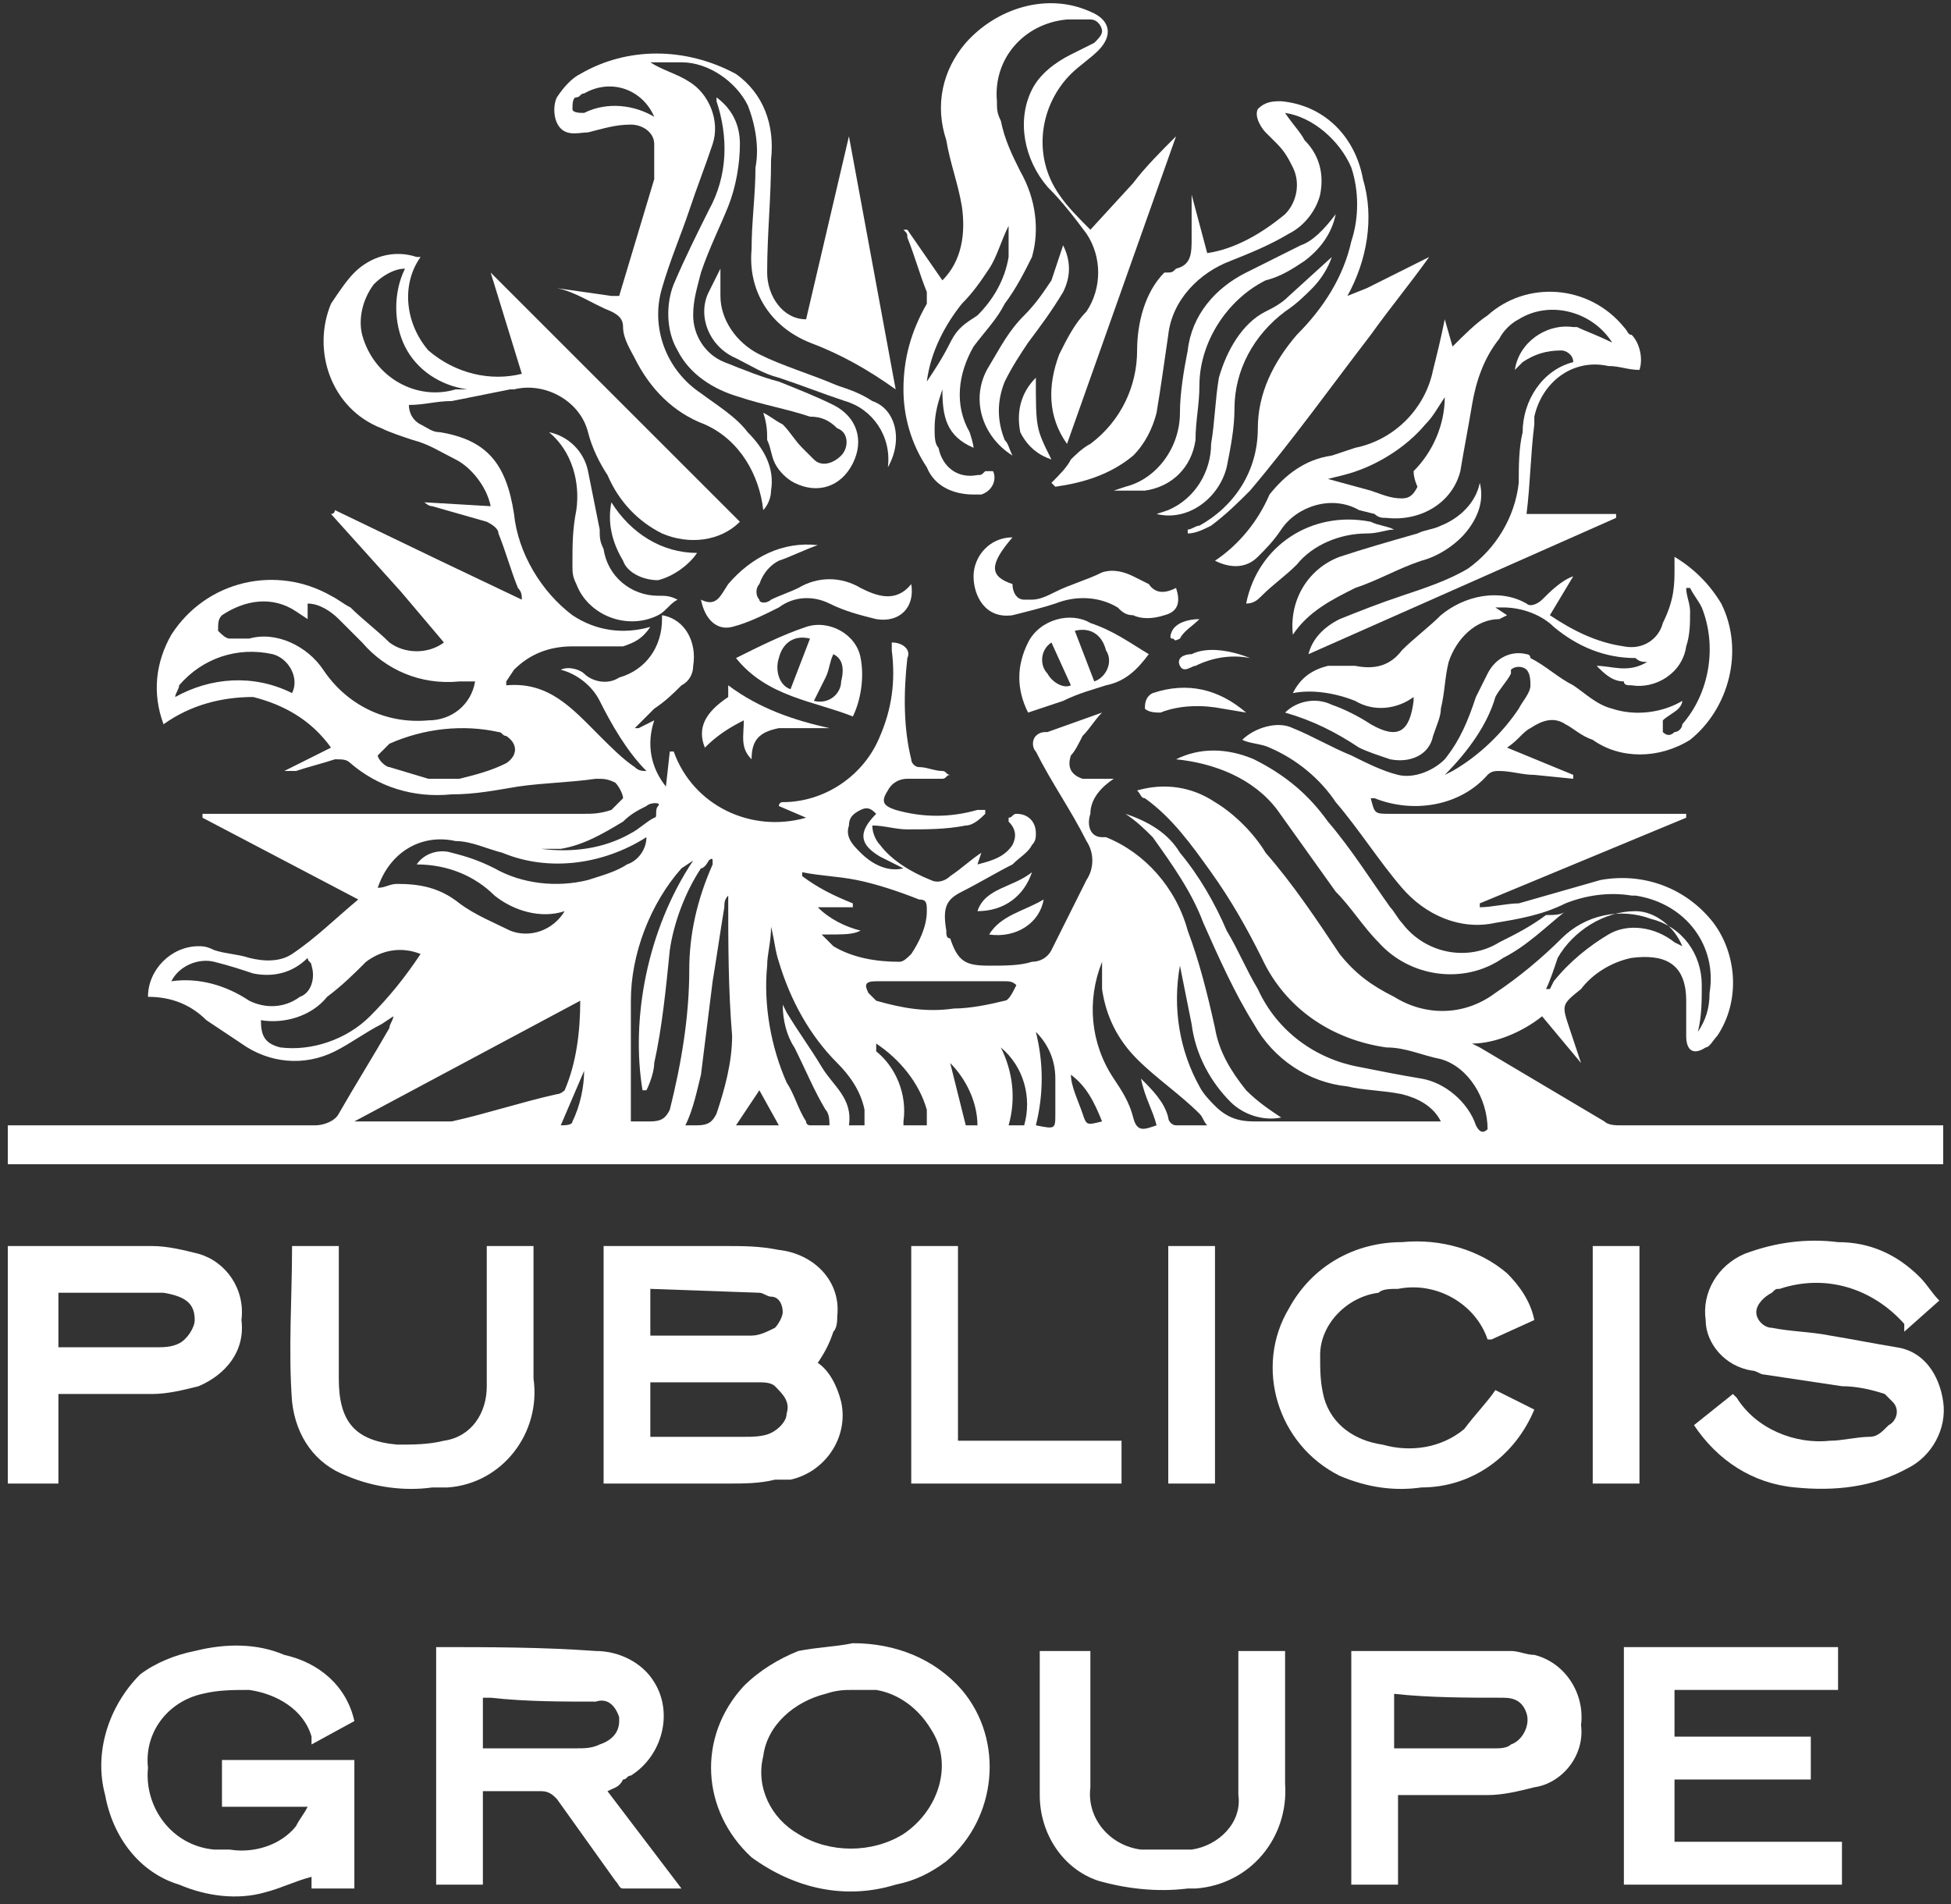 <?xml version="1.0" encoding="utf-8"?>
<!-- Generator: Adobe Illustrator 26.0.2, SVG Export Plug-In . SVG Version: 6.00 Build 0)  -->
<svg version="1.1" id="Layer_1" xmlns="http://www.w3.org/2000/svg" xmlns:xlink="http://www.w3.org/1999/xlink" x="0px" y="0px"
	 viewBox="0 0 50.1 48.9" style="enable-background:new 0 0 50.1 48.9;" xml:space="preserve">
<rect x="0" y="0" width="50.1" height="48.9" fill="#333333" stroke="none"/>
<style type="text/css">
	.st0{fill:#FFFFFF;}
</style>
<g id="Layer_2_00000095310938216975650070000007745607071035264903_">
	<g id="PUBLICIS_GROUPE">
		<path class="st0" d="M8.6,13.1l2.7,1.3l2.1,1c0-0.1,0-0.2-0.1-0.3c-0.2-0.5-0.3-0.9-0.5-1.4c0-0.1-0.1-0.2-0.3-0.3l-1.4-0.4
			c-0.1,0-0.2-0.1-0.2-0.1l1.7,0.1c-0.1-0.5-0.5-1-0.9-1.2c-0.4-0.2-0.7-0.4-1.1-0.5c-0.3-0.1-0.6-0.2-0.8-0.3
			c-1.3-0.5-1.8-2-1.3-3.2C8.7,7.5,8.9,7.2,9.1,7c0.4-0.4,1-0.6,1.6-0.4h0.1l0,0C10.3,7.3,10.4,8.3,11,9c0.7,0.6,1.6,0.8,2.4,0.6
			L12.6,7l0,0l6.4,6.4c-0.5,0.5-1.3,0.6-2,0.3c-0.6-0.3-1.1-0.8-1.4-1.5c-0.2-0.3-0.4-0.7-0.5-1.1c-0.2-0.8-1.1-1.3-1.9-1.1
			c0,0-0.1,0-0.1,0c-0.5,0.1-1,0.2-1.5,0.3c-0.4,0-0.7,0.1-1.1,0.1c0,0.2,0.1,0.4,0.3,0.5c0.2,0.1,0.3,0.2,0.5,0.2
			c1.2,0.2,1.7,0.8,1.9,2.1c0.1,1,0.7,2,1.5,2.6c0.6,0.4,1.3,0.5,2,0.3c-0.2,0.3-0.4,0.4-0.7,0.5c-0.4,0-0.9,0-1.3,0
			c-0.6,0-1.1,0.2-1.5,0.6L13,17.5v0.1c1.1-0.1,1.7,0.6,2.4,1.3c0.3,0.3,0.6,0.6,0.9,0.8c0.1,0.1,0.2,0.1,0.3,0.1
			c-0.5-0.5-0.9-1.2-1.2-1.8c-0.2-0.4-0.6-0.7-1-0.8c0.2-0.1,0.5,0,0.6,0.1c0.2,0.2,0.6,0.3,0.9,0.1c0.7-0.2,1.1-0.8,1.1-1.5
			c0,0,0-0.1,0-0.1c0.6,0.1,0.9,0.7,0.8,1.3c0,0.2-0.1,0.4-0.3,0.5c-0.2,0.2-0.4,0.4-0.7,0.6c-0.2,0.2-0.3,0.3-0.5,0.5l0,0h0.1
			l0.4-0.2l0,0c-0.2,0.6-0.1,1.2,0.3,1.7l0.1-0.9h0.1c0.5,1.4,2,2.1,3.4,1.7L20,20.7c0,0,0-0.1,0.1-0.1c1.1,0,2.1-0.7,2.5-1.7
			c0.3-0.7,0.4-1.4,0.3-2.2c0-0.1,0-0.2,0-0.2c0.3,0,0.5,0.2,0.4,0.4c-0.1,0.9-0.1,1.8,0.1,2.6c0,0.1,0.1,0.2,0.2,0.2
			c0.2,0,0.4,0.1,0.6,0.1c0.1,0,0.1,0.1,0.2,0.1c-0.1,0-0.1,0.1-0.2,0.1c-0.3,0-0.6,0-0.9,0c-0.2,0-0.4,0.1-0.5,0.3
			c-0.2,0.3-0.1,0.4,0.2,0.5c0.7,0.2,1.4,0.2,2.1,0h0.2v0.1c-0.1,0.1-0.3,0.3-0.5,0.3c-0.5,0.1-1,0.1-1.5,0.1
			c-0.3,0-0.6-0.1-0.9-0.1c0,0.2,0.1,0.4,0.2,0.5c0.3,0.4,0.8,0.7,1.3,0.9c0.2,0.1,0.4,0,0.5-0.1c0.3-0.2,0.5-0.4,0.8-0.6l0,0
			l-0.1,0.3c0.4-0.1,0.7-0.2,0.9-0.5c0.1-0.2,0.1-0.4-0.1-0.6c0,0,0,0,0,0c0,0,0-0.1,0-0.1c0.1,0,0.1-0.1,0.2-0.1
			c0.3,0,0.5,0.2,0.5,0.5c0,0.1,0,0.2-0.1,0.3c-0.1,0.2-0.3,0.3-0.5,0.5c-0.4,0.2-0.9,0.5-1.3,0.7s-0.5,0.4-0.4,1
			c0,0.1,0,0.2,0.1,0.2c0.2,0.6,0.4,0.7,1,0.7c0.4,0,0.8,0,1.1-0.1c0.2,0,0.4-0.1,0.5-0.3c0.3-0.6,0.6-1.2,0.9-1.8
			c0.2-0.3,0.2-0.7,0-1c-0.4-0.8-0.9-1.5-1.3-2.3c-0.1-0.1-0.1-0.3,0-0.4c0,0,0,0,0,0c0.1-0.1,0.2-0.1,0.3-0.1l1.4-0.5
			c-0.2,0.2-0.3,0.4-0.5,0.6c-0.1,0.2-0.2,0.4-0.3,0.5c-0.1,0.3,0,0.5,0.3,0.6c0.1,0,0.3,0,0.4,0c0.1,0,0.3,0,0.4,0
			c-0.3,0.2-0.6,0.5-0.6,0.9c-0.1,0.3,0,0.6,0.3,0.6c0,0,0,0,0.1,0c1,0.4,1.8,1.3,2.1,2.4c0.3,0.8,0.5,1.6,0.7,2.5
			c0.1,0.6,0.4,1.1,0.8,1.6c0.3,0.3,0.6,0.5,0.9,0.7c-0.5,0.1-1-0.1-1.3-0.4c-0.5-0.5-0.9-1.2-1-2c-0.1-0.5-0.2-1-0.3-1.5
			c-0.2,1.1,0,2.2,0.5,3.1c0.1,0.2,0.3,0.4,0.4,0.5c0.3,0.3,0.6,0.4,1,0.4c0.8,0,1.6,0,2.4,0s1.3,0,2,0H37c-0.2-0.4-0.6-0.6-1-0.7
			c-0.5-0.1-1-0.1-1.4-0.2c-1-0.1-1.9-0.7-2.4-1.6c-0.5-0.8-0.9-1.7-1.3-2.6c-0.3-0.8-0.8-1.5-1.3-2.2c-0.2-0.2-0.4-0.4-0.7-0.6
			c0.6,0.2,1.1,0.5,1.4,1c0.5,0.6,0.9,1.3,1.2,2c0.3,0.5,0.5,1,0.8,1.5c0.5,1.1,1.5,1.8,2.6,2c0.5,0.1,1,0.2,1.6,0.3
			c0.6,0.1,1.2,0.6,1.4,1.2c0.1,0.2,0.2,0.2,0.3,0.1c0-0.8-0.5-1.6-1.2-1.8c-0.5-0.1-0.9-0.3-1.4-0.3c-1.4-0.2-2.6-1-3.2-2.3
			c-0.4-0.8-0.8-1.5-1.3-2.2c-0.5-0.7-1-1.4-1.7-1.9c-0.1,0-0.1-0.1-0.2-0.2c0.7-0.2,1.4-0.1,2,0.3c0.5,0.3,1,0.8,1.3,1.3
			c0.7,0.8,1.3,1.7,1.9,2.6c0.4,0.5,0.8,0.8,1.4,1.1c0.8,0.5,1.8,0.5,2.6-0.1c0.6-0.4,1.2-0.9,1.7-1.4c0.6-0.6,1.5-0.8,2.3-0.5
			c0.8,0.2,1.3,0.9,1.3,1.7c0,0.4,0,0.8-0.1,1.2c0.2-0.3,0.3-0.6,0.3-1c0.2-1.2-0.6-2.3-1.9-2.5c0,0-0.1,0-0.1,0
			c-0.6-0.1-1.2,0-1.7,0.2c-0.6,0.3-1.2,0.4-1.8,0.5c-0.9,0.2-1.8-0.2-2.4-0.9c-0.6-0.7-1.1-1.5-1.7-2.2c-0.4-0.6-1-1.1-1.7-1.4
			c-0.2-0.1-0.5-0.1-0.7-0.2c0.3-0.3,0.9-0.5,1.3-0.3c0.5,0.2,1,0.5,1.5,0.7c0.4,0.2,0.8,0.4,1.2,0.5c0.4,0.1,0.9-0.1,1.2-0.4
			c0.4-0.5,0.6-1,0.8-1.6c0.1-0.2,0.2-0.4,0.3-0.6c0.2-0.4,0.6-0.6,1-0.5c0,0,0.1,0,0.1,0.1c0.4,0.2,0.7,0.5,1.1,0.7
			c0.3,0.2,0.6,0.5,1,0.6c0.6,0.2,1.3,0.1,1.8-0.2c0,0.1-0.1,0.2-0.1,0.2c-0.1,0.1-0.3,0.2-0.4,0.3c0,0.1,0,0.2,0,0.3
			c0.1,0.1,0.2,0.1,0.3,0c0.1,0,0.2-0.1,0.2-0.2c0.7-0.8,0.9-2,0.5-3c-0.1-0.2-0.2-0.3-0.3-0.5h-0.1c0,0.2,0.1,0.4,0.1,0.6
			c0,0.3,0,0.6-0.1,0.9c-0.1,0.7-0.8,1.1-1.4,1c-0.1,0-0.2,0-0.2-0.1c-0.3,0-0.5-0.2-0.7-0.4c0.4,0,0.8,0.2,1.3-0.1
			c-0.1,0-0.2,0-0.3-0.1c-0.8,0-1.5-0.3-2.1-0.8c-0.3-0.3-0.8-0.5-1.3-0.5h-0.2l0.3,0.2l-0.2,0.1c-0.6,0-1.1,0.5-1.3,1.1
			c-0.1,0.4-0.1,0.8-0.2,1.2c0,0.2-0.1,0.4-0.2,0.7c-0.1,0.5-0.6,0.7-1.1,0.6c0,0,0,0,0,0c-0.3-0.1-0.6-0.2-0.8-0.3
			c-0.6-0.4-1.2-0.7-1.9-0.9c0.3-0.3,0.8-0.4,1.2-0.2c0.3,0.1,0.7,0.3,1,0.5c0.7,0.4,1,0.2,1.1-0.6c0,0,0,0,0-0.1
			c-0.4,0.3-1,0.4-1.5,0.1c-0.5-0.2-1.1-0.3-1.6-0.2c0.2-0.4,0.5-0.6,0.9-0.7c0.2,0,0.4,0,0.7,0c0.5,0.1,0.9,0,1.2-0.4
			c0.3-0.3,0.7-0.6,1-0.9c0.6-0.5,1.5-0.7,2.2-0.3c0.1,0.1,0.3,0,0.4-0.1c0.2-0.2,0.5-0.5,0.8-0.6l-0.6,1c0.6,0.4,1.2,0.7,1.9,0.8
			c0.5,0.1,0.9-0.2,1-0.6c0,0,0,0,0,0C43,15.4,43,15,43,14.6c0-0.1,0-0.2,0-0.3c0.5,0.3,0.9,0.7,1.2,1.2c0.6,1.2,0.2,2.7-0.8,3.5
			c-0.8,0.5-1.8,0.5-2.5,0c-0.3-0.1-0.5-0.3-0.7-0.4c-0.3-0.2-0.6-0.1-0.9,0.1c-0.2,0.1-0.3,0.3-0.6,0.5l1.7,0.7v0.1l-1-0.1
			c-0.3,0-0.6-0.1-0.9-0.1c-0.1,0-0.2,0-0.3,0.1c-0.7,0.8-1.9,1-2.9,0.6h-0.1c0.1,0.4,0.1,0.4,0.5,0.4h7.6v0.1L38,23.2v0.1
			c0.3,0,0.7-0.1,1-0.1c0.7-0.2,1.4-0.4,2.1-0.6c1.1-0.2,2.2,0.2,2.9,1.1c0.6,0.8,0.7,2,0.1,2.9c-0.1,0.1-0.2,0.3-0.3,0.3
			c-0.3,0.2-0.5,0.1-0.5-0.3c0-0.3,0-0.6,0-0.9c0-1-0.6-1.2-1.4-1.1c-0.5,0.1-1,0.4-1.3,0.8c-0.5,0.4-0.5,0.4-0.3,1
			c0.1,0.3,0.2,0.6,0.3,0.9l0,0l-1-1.2c-0.5,0.4-1.2,0.7-1.8,0.7l0.2,0.1l3.2,1.9c0.1,0.1,0.3,0.1,0.4,0.1h8.3v1H0.2v-1h7.9
			c0.2,0,0.5-0.1,0.6-0.3c0.4-0.7,0.9-1.5,1.3-2.2c0-0.1,0.1-0.2,0.1-0.3l-0.3,0.2C9.4,26.5,9,26.8,8.6,27c-0.8,0.4-1.7,0.3-2.4-0.2
			c-0.3-0.2-0.6-0.4-0.9-0.6c-0.4-0.4-0.9-0.6-1.5-0.6c0-0.7,0.6-1.3,1.3-1.3c0.1,0,0.2,0,0.4,0.1c0.3,0.1,0.6,0.1,0.9,0.2
			c0.4,0.1,0.8,0.1,1.1-0.1c0.6-0.4,1.1-0.9,1.7-1.4l-4-2.1v-0.1H15c0.2,0,0.4,0,0.7-0.1c0.1-0.1,0.2-0.2,0.3-0.3
			c0-0.1-0.1-0.3-0.2-0.4c-0.2-0.1-0.3-0.1-0.5-0.1c-0.7,0.1-1.3,0.1-2,0.2c-0.6,0.1-1.1,0.2-1.7,0.2c-1,0.1-1.9-0.2-2.6-0.8
			c-0.1-0.1-0.2-0.1-0.4-0.1c-0.3,0.1-0.7,0.2-1,0.3c-0.1,0-0.2,0-0.3,0l1.2-0.6c-0.5-0.7-1.2-1.1-2-1.3c-0.8,0-1.6,0.2-2.3,0.7
			C3.9,17.8,4,17,4.4,16.3c0.9-1.4,2.7-1.8,4.1-1c0.2,0.1,0.3,0.2,0.5,0.3c0.3,0.3,0.7,0.6,1,0.9c0.4,0.3,1,0.3,1.4,0l-1.1-1.3
			l-1.8-2C8.6,13.2,8.6,13.1,8.6,13.1L8.6,13.1z M26.6,26.5L26.6,26.5L26.6,26.5c0.2,0.8,0.2,1.6,0,2.4c0.5,0.1,0.5,0.1,0.5-0.3
			c0-0.3,0-0.6,0-0.9C27.1,27.2,26.9,26.8,26.6,26.5z M22.5,26.8L22.5,26.8L22.5,26.8c0,0.1,0,0.1,0,0.2c0.5,0.4,0.8,1.1,0.7,1.8
			c0,0,0,0,0,0.1h0.6c0-0.1,0-0.3,0-0.4C23.6,27.8,23.1,27.2,22.5,26.8z M29.3,27.7c0.3,0.3,0.6,0.6,0.7,1c0,0.1,0.1,0.2,0.2,0.2
			c0.3,0,0.6,0,0.8,0c-0.1-0.1-0.1-0.2-0.2-0.3c-0.5-0.5-1.1-0.9-1.6-1.4c-0.5-0.5-0.8-1.1-0.9-1.8c0-0.2,0-0.5,0-0.7
			c-0.4,1-0.3,2.1,0.3,3c0.2,0.3,0.4,0.6,0.5,1c0.1,0.4,0.3,0.3,0.6,0.2C29.6,28.5,29.4,28.2,29.3,27.7L29.3,27.7z M9.1,28.8
			L9.1,28.8l2.4,0h0.1c0.9-0.2,1.8-0.5,2.7-0.7c0.1,0,0.2-0.1,0.2-0.1c0.3-0.7,0.4-1.5,0.4-2.3L9.1,28.8z M7.9,15.9l-0.3-0.2
			c-0.6-0.4-1.3-0.3-1.9,0.1c-0.1,0.1-0.1,0.2-0.1,0.4c0.1,0.1,0.2,0.2,0.3,0.2c0.2,0,0.4,0,0.5,0c0.7-0.2,1.5,0.2,1.9,0.8
			c0.6,0.9,1.6,1.4,2.7,1.3c0.6,0,1.1-0.4,1.2-1h-0.4c-1,0.1-1.9-0.3-2.5-1c-0.2-0.2-0.4-0.4-0.6-0.6c-0.2-0.2-0.5-0.4-0.8-0.4
			L7.9,15.9z M17.8,22.1L17.8,22.1l-0.3,0.2c-0.8,0.9-1.3,2.2-1.3,3.4c0,1,0,2.1,0,3.1v0c0.2,0,0.3,0,0.5,0c0.3,0,0.4-0.1,0.5-0.3
			c0.3-1.2,0.5-2.4,0.5-3.6c0-0.9,0.2-1.8,0.6-2.7c0,0,0,0,0-0.1s-0.1,0-0.1,0c0,0-0.1,0.2-0.2,0.2c-0.4,0.6-0.7,1.4-0.8,2.1
			c-0.1,1-0.2,2-0.4,2.9c0,0.2-0.1,0.5-0.2,0.7h-0.1C16.2,26.2,16.6,23.9,17.8,22.1z M9.7,22.8c0.2,0,0.3-0.1,0.5-0.1
			c0.6,0,1.1,0.1,1.6,0.5c0.4,0.3,0.9,0.5,1.3,0.7c0.5,0.2,1.1,0,1.4-0.5c-0.6,0.2-1.3,0-1.8-0.4c-0.5-0.5-1.2-0.8-2-0.8
			c0.2-0.3,0.6-0.4,0.9-0.3c0.4,0.1,0.7,0.2,1.1,0.4c0.7,0.4,1.6,0.5,2.4,0.3c0.3-0.1,0.7-0.2,1-0.4c0.3-0.1,0.5-0.4,0.5-0.7
			c-1.1,0.7-2.5,0.9-3.7,0.4c-0.4-0.1-0.8-0.3-1.2-0.3C10.8,21.4,10,21.9,9.7,22.8z M21.1,24c0.1,0.1,0.2,0.2,0.3,0.3
			c0.5,0.3,1.1,0.4,1.7,0.4c0.1,0,0.2-0.1,0.3-0.2c0.2-0.3,0.4-0.7,0.4-1.1c0-0.2,0-0.3-0.2-0.3c-0.5-0.2-1.1-0.4-1.6-0.5
			c-0.5-0.1-0.9-0.1-1.4-0.2v0.1c0.4,0.3,0.8,0.5,1.3,0.7v0.1H21c0.3,0.3,0.7,0.5,1.1,0.6C21.9,24,21.7,24,21.1,24z M6.7,26.2
			c0,0.4,0.1,0.6,0.5,0.7c0.8,0.1,1.7-0.2,2.3-0.8c0.5-0.5,0.9-1,1.3-1.6c-0.5-0.2-1-0.1-1.4,0.2c-0.3,0.3-0.6,0.6-1,0.9
			C8,26.1,7.3,26.3,6.7,26.2z M19.8,23.8c0,0.4-0.1,0.7-0.1,1c-0.1,1,0.1,2.1,0.5,3c0.2,0.3,0.3,0.7,0.5,1c0,0.1,0.1,0.1,0.1,0.1
			h0.5c0-0.1,0-0.3-0.1-0.4c-0.3-0.5-0.5-1-0.8-1.6c-0.2-0.3-0.3-0.7-0.3-1.1l0.1,0.2c0.3,0.5,0.6,0.9,0.9,1.4s0.8,0.8,0.7,1.5h0.4
			c0-0.1,0-0.2,0-0.4c-0.1-0.5-0.4-0.9-0.7-1.2c-0.7-0.7-1.2-1.6-1.5-2.6C19.9,24.4,19.9,24.2,19.8,23.8z M11,20c0.3,0,0.6,0,0.8,0
			c0.4-0.1,0.8-0.2,1.2-0.4c0.3-0.2,0.3-0.5,0-0.7c-0.1,0-0.1-0.1-0.2-0.1c-0.9-0.2-1.9-0.1-2.8,0.3c-0.1,0.1-0.2,0.2-0.3,0.3
			c0,0.1,0.2,0.3,0.3,0.3 M12,10c-0.7-0.1-1.3-0.5-1.6-1.1c-0.3-0.6-0.3-1.4,0-2c-0.3,0-0.6,0.2-0.8,0.4C9.3,7.7,9.2,8.2,9.3,8.6
			c0.3,1.1,1.4,1.7,2.4,1.4C11.8,10,11.9,10,12,10L12,10z M18.7,23c-0.1,0.1-0.1,0.2-0.1,0.3c-0.1,0.6-0.2,1.3-0.3,1.9
			c-0.1,0.8-0.2,1.6-0.3,2.4c-0.1,0.4-0.2,0.9-0.4,1.3c0.1,0,0.2,0,0.3,0c0.3,0,0.4-0.1,0.5-0.3c0.2-0.6,0.4-1.3,0.4-2
			C18.7,25.4,18.7,24.2,18.7,23z M24.2,25.2h-1.7c-0.3,0-0.3,0.1-0.2,0.3c0.1,0.1,0.1,0.1,0.2,0.2c0.7,0.2,1.3,0.3,2,0.2
			c0.4,0,0.9-0.1,1.3-0.2c0.1,0,0.2-0.2,0.3-0.4c-0.1-0.1-0.2-0.1-0.3-0.1L24.2,25.2z M4.4,25.2c0.7-0.1,1.4,0.1,2,0.5
			c0.4,0.2,0.9,0.2,1.3-0.1C8,25.5,8.1,25.1,8,24.8c0-0.1-0.1-0.1-0.1-0.2C7.5,25,7,25.1,6.5,25c-0.3-0.1-0.6-0.2-1-0.3
			C5.1,24.6,4.6,24.8,4.4,25.2L4.4,25.2z M7.5,17.8c0.2-0.4-0.1-0.9-0.5-1c-0.9-0.2-1.8,0.1-2.4,0.8c0,0.1-0.1,0.2-0.1,0.3
			C5.4,17.4,6.5,17.3,7.5,17.8L7.5,17.8z M37.1,19.9L37.1,19.9l0.2-0.1c0.7-0.4,1.3-1,1.7-1.6c0.1-0.2,0.3-0.4,0.3-0.6
			c0-0.1,0-0.3-0.1-0.4c-0.1-0.1-0.3-0.1-0.4,0c0,0,0,0,0,0.1c-0.1,0.2-0.3,0.4-0.4,0.6C38.2,18.6,37.7,19.3,37.1,19.9z M39.7,25.4
			h0.1l0.1-0.2c0.4-0.5,0.9-0.9,1.4-1.2c0.5-0.3,1.2-0.2,1.7,0.2l0.2,0.1c-0.2-0.5-0.7-0.9-1.2-0.9c-0.8,0-1.6,0.5-2,1.2
			C39.9,24.9,39.8,25.2,39.7,25.4z M13.9,21.8c0.8,0.1,1.6,0,2.3-0.4c0.2-0.1,0.4-0.3,0.6-0.4c0.1,0,0-0.2,0.1-0.3s-0.2-0.1-0.3,0
			c-0.2,0.1-0.4,0.2-0.6,0.4c-0.5,0.3-1,0.6-1.6,0.7L13.9,21.8z M23.2,22.3c-0.2-0.1-0.4-0.2-0.6-0.3c-0.5-0.3-0.6-0.6-0.1-1.1
			c-0.1-0.1-0.2-0.2-0.4-0.1c0,0,0,0,0,0c-0.2,0.1-0.3,0.2-0.3,0.4c-0.1,0.3,0.1,0.5,0.3,0.7C22.4,22.2,22.8,22.4,23.2,22.3
			L23.2,22.3z M25.9,28.9h0.4c0.2-0.7,0-1.5-0.6-2C26,27.5,26.1,28.2,25.9,28.9L25.9,28.9z M18.9,28.9H20L19.5,28L18.9,28.9z
			 M27.5,27.6L27.5,27.6c0,0.3,0.2,0.7,0.3,1c0.1,0.3,0.1,0.3,0.5,0.2C28.1,28.3,27.9,27.9,27.5,27.6L27.5,27.6z M25.1,28.9
			c0-0.6-0.3-1.2-0.7-1.6l0.4,1.6H25.1z M14.4,28.9L14.4,28.9c0.1,0,0.3,0,0.3-0.1c0.2-0.4,0.3-0.9,0.3-1.3L14.4,28.9z"/>
		<path class="st0" d="M15.5,32h3.1c0.5,0,0.9,0,1.4,0.1c0.9,0.1,1.6,0.8,1.5,1.7c0,0.1,0,0.3-0.1,0.4c-0.1,0.3-0.2,0.5-0.4,0.8
			c0.3,0.2,0.5,0.6,0.6,1c0.2,0.9-0.4,1.8-1.3,2c-0.1,0-0.2,0-0.4,0c-0.4,0.1-0.8,0.1-1.2,0.1h-3.1h-0.1V32z M16.7,36.9
			c0.8,0,1.6,0,2.4,0c0.2,0,0.5,0,0.7-0.1c0.2-0.1,0.4-0.3,0.4-0.5c0.1-0.3-0.1-0.5-0.3-0.7c-0.1-0.1-0.3-0.1-0.4-0.1h-2.8V36.9z
			 M16.7,33.1v1.2c0.9,0,1.7,0,2.6,0c0.2,0,0.4-0.1,0.6-0.2c0.1-0.1,0.2-0.3,0.2-0.4c0-0.2-0.1-0.4-0.3-0.4c-0.1,0-0.2-0.1-0.3-0.1
			L16.7,33.1z"/>
		<path class="st0" d="M25,11.5c-0.7-0.3-0.8-0.8-0.8-1.5C24.1,10.3,24,10.6,24,11c0,0.2,0,0.4,0.1,0.5c0.1,0.5,0.5,0.8,1,0.7
			c0.1,0,0.1,0,0.2-0.1l0.2,0c0.1,0.2,0,0.5-0.3,0.6c-0.1,0-0.1,0-0.2,0c-0.5,0-1-0.2-1.2-0.7c-0.4-0.6-0.6-1.3-0.6-2
			c0-0.8,0.2-1.5,0.6-2.2c0-0.1,0-0.2,0-0.3c-0.2-0.5-0.3-0.9-0.5-1.4c0-0.1,0-0.1-0.1-0.2h0.1l0.9,1.3c0.5-0.5,0.6-1.2,0.5-1.9
			c-0.1-0.6-0.3-1.1-0.4-1.7c-0.3-0.9-0.1-1.8,0.5-2.5c0.8-0.9,2.1-1.3,3.2-0.8c0.5,0.2,0.6,0.6,0.2,1c-0.2,0.2-0.5,0.4-0.7,0.6
			C26.7,2.7,26.5,4,27.2,5c0.2,0.3,0.5,0.6,0.8,0.9l1.1-1.2c0.3-0.4,0.7-0.8,1.1-1.2l-2.8,7.9c-0.5-0.7-0.5-1.5-0.2-2.3
			c0.2-0.4,0.4-0.8,0.7-1.1c0.4-0.6,0.4-1.4,0-2c-0.3-0.4-0.6-0.8-1-1.2c-0.6-0.7-0.8-1.7-0.4-2.5c0.2-0.4,0.6-0.7,1-0.9
			c0.2-0.1,0.4-0.2,0.6-0.3c0.1-0.1,0.2-0.2,0.2-0.3c0-0.1-0.1-0.3-0.3-0.3c-0.2,0-0.4,0-0.6,0c-1.1,0.1-1.9,1-1.8,2.1
			c0,0.2,0,0.3,0.1,0.5c0.1,0.5,0.3,0.9,0.5,1.3c0.4,0.7,0.5,1.5,0.3,2.2c-0.2,0.4-0.4,0.8-0.7,1.2c-0.2,0.4-0.5,0.7-0.8,1.1
			c-0.4,0.7-0.5,1.5-0.1,2.2C25,11.4,25,11.5,25,11.5L25,11.5z M23.8,9.8c0.2-0.3,0.4-0.6,0.6-1s0.4-0.5,0.7-0.7
			c0.4-0.4,0.7-0.9,0.8-1.5c0-0.3,0-0.5,0-0.8c-0.2,0.4-0.3,0.8-0.5,1.1c-0.2,0.3-0.4,0.6-0.7,0.9C24.3,8.3,23.9,9,23.8,9.8
			L23.8,9.8z"/>
		<path class="st0" d="M14.3,7.4l1.4,0.2h0.2c0.3-1,0.6-2,0.9-3c0-0.3,0-0.6,0-0.9c0-0.3-0.3-0.5-0.6-0.5c-0.4,0-0.7,0.1-1.1,0.2
			c-0.2,0-0.5,0.1-0.7-0.1c-0.2-0.2-0.2-0.6-0.1-0.8c0.2-0.3,0.4-0.5,0.6-0.6c1.2-0.7,2.7-0.7,4,0c0.7,0.5,1,1.3,0.9,2.2
			c0,1-0.1,1.9-0.1,2.9c0,0.6,0.4,1.2,1,1.2l1.1-4.7l0,0L23,10c-0.7-0.5-1.4-0.9-2.2-1.2c-1-0.4-1.6-1.3-1.5-2.4
			c0-0.7,0.1-1.4,0.1-2.1c0.1-0.5,0-1.1-0.2-1.6c-0.3-0.6-1-1.1-1.7-1.1c-0.3,0-0.5,0-0.8,0c0.3,0.2,0.7,0.3,1,0.5
			c0.5,0.3,0.8,1,0.6,1.6c-0.2,0.6-0.4,1.1-0.6,1.7c-0.2,0.6-0.5,1.3-0.7,2c-0.3,1,0.1,2.1,1,2.7c0.4,0.3,0.9,0.6,1.2,1
			c0.4,0.4,0.7,0.9,0.6,1.5c0,0.2-0.1,0.4-0.2,0.5c-0.1-0.9-0.6-1.8-1.5-2.2c-0.8-0.3-1.4-0.9-1.8-1.7C16.2,9,16,8.7,16,8.4
			c0-0.2-0.1-0.3-0.3-0.4C15.2,7.8,14.8,7.5,14.3,7.4L14.3,7.4z M16.8,3c-0.3-0.7-1.1-1-1.8-0.6c-0.1,0-0.1,0.1-0.2,0.1
			c-0.1,0-0.1,0.2-0.1,0.3c0,0.1,0.2,0.1,0.3,0.1C15.6,2.6,16.3,2.7,16.8,3z"/>
		<path class="st0" d="M9.1,44.2l-1.1,0.6L8,44.6c-0.2-0.7-0.9-1.1-1.6-1.2c-0.4,0-0.8,0-1.2,0.1c-0.9,0.2-1.5,1-1.4,1.9
			c-0.1,1,0.6,2,1.7,2.1c0.1,0,0.2,0,0.4,0c0.6,0.1,1.3-0.1,1.7-0.6c0.1-0.2,0.2-0.3,0.3-0.5H5.7v-1.2h3.4v3.3H8v-0.3
			c-0.4,0.1-0.8,0.3-1.2,0.4c-0.7,0.2-1.5,0.1-2.2-0.2c-1-0.3-1.7-1.2-1.9-2.3c-0.3-1.1,0.1-2.3,0.9-3.1C4,42.7,4.5,42.5,5,42.4
			c0.8-0.2,1.6-0.2,2.3,0.1C8.2,42.7,8.9,43.3,9.1,44.2z"/>
		<path class="st0" d="M15.6,46l1.9,2.5H16c-0.1,0-0.1-0.1-0.2-0.2l-1.5-2.1c-0.1-0.1-0.2-0.2-0.4-0.2c-0.5,0-1,0-1.5,0v2.4h-1.2
			v-6.1l0,0c1.4,0,2.7,0,4.1,0.1c0.6,0,1.2,0.3,1.5,0.8c0.5,0.8,0.2,1.9-0.6,2.4c-0.1,0-0.1,0.1-0.2,0.1
			C15.9,45.9,15.8,45.9,15.6,46z M12.4,44.9h2.4c0.2,0,0.4,0,0.6-0.1c0.3-0.1,0.5-0.3,0.5-0.6c0,0,0-0.1,0-0.1
			c-0.1-0.3-0.3-0.5-0.6-0.4c-0.9,0-1.8,0-2.7-0.1h-0.2V44.9z"/>
		<path class="st0" d="M43.5,36.6l1-0.8l0.1,0.1c0.5,0.8,1.5,1.2,2.4,1.1c0.3,0,0.7-0.1,1-0.1c0.2,0,0.3-0.1,0.5-0.3
			c0.2-0.1,0.3-0.4,0.1-0.6c-0.1-0.1-0.1-0.1-0.2-0.2c-0.3-0.1-0.7-0.2-1.1-0.2l-2-0.3c-0.1,0-0.2-0.1-0.3-0.1
			c-0.7-0.1-1.2-0.7-1.2-1.3c-0.1-0.7,0.3-1.4,1-1.7c0.8-0.3,1.6-0.4,2.4-0.3c0.8,0,1.5,0.3,2.1,0.9c0.2,0.2,0.3,0.4,0.5,0.6
			l-0.9,0.8L48.9,34c-0.8-0.9-2-1.3-3.2-0.9c-0.1,0-0.1,0-0.2,0.1c-0.2,0.1-0.4,0.3-0.4,0.5c0,0.2,0.2,0.4,0.4,0.4
			c0.5,0.1,1,0.1,1.5,0.2c0.6,0.1,1.1,0.2,1.7,0.3c0.7,0.1,1.1,0.7,1.2,1.4c0.1,0.7-0.3,1.4-0.9,1.7c-0.9,0.5-1.9,0.6-2.9,0.5
			C45,38.1,44.1,37.5,43.5,36.6z"/>
		<path class="st0" d="M43,47.3h4.3v1.1h-5.6v-6.1h5.5v1.1H43v1.2h3.5v1.1H43V47.3z"/>
		<path class="st0" d="M21.9,42.2c1.1,0,2.1,0.4,2.8,1.2c1.1,1.3,0.9,3.3-0.4,4.4c-0.4,0.3-0.8,0.5-1.3,0.6
			c-1.3,0.4-2.6,0.1-3.7-0.7c-1.3-1.2-1.4-3.1-0.2-4.4c0.4-0.4,0.9-0.7,1.4-0.9C21,42.3,21.4,42.3,21.9,42.2z M21.9,43.4
			c-0.2,0-0.4,0-0.7,0.1c-0.8,0.2-1.5,0.8-1.6,1.6c-0.2,0.8,0.2,1.6,0.9,2c0.8,0.5,1.9,0.5,2.7,0c0.9-0.6,1.3-1.8,0.7-2.7
			c-0.3-0.5-0.8-0.9-1.4-1C22.3,43.4,22.1,43.4,21.9,43.4z"/>
		<path class="st0" d="M41.4,8.8C40.9,8,39.8,7.7,39,8.2c-0.2,0.1-0.4,0.3-0.5,0.5c-0.4,0.5-0.6,1.1-0.7,1.7
			c-0.1,0.6-0.2,1.1-0.3,1.7c-0.2,0.8-1,1.3-1.9,1.2c-0.1,0-0.2,0-0.3-0.1l-0.4-0.1c-0.7-0.4-1.6-0.1-2,0.5
			c-0.2,0.3-0.4,0.5-0.6,0.7c-0.3,0.3-0.7,0.3-1.1,0.1c0.6-0.4,1.1-1,1.4-1.7c0.4-0.5,0.9-0.9,1.6-1l0.6-0.2c1-0.2,1.8-1,2-2
			c0.1-0.4,0.2-0.8,0.3-1.3l0.2,0.7c0.3-0.3,0.6-0.6,0.9-0.8c1-0.9,2.6-0.8,3.5,0.3c0.1,0.1,0.1,0.2,0.2,0.2
			c0.2,0.2,0.3,0.6,0.2,0.9c-0.3,0-0.5-0.1-0.8-0.1c-0.9-0.2-1.7,0.4-1.9,1.3c0,0.1,0,0.2,0,0.2c-0.1,0.8-0.1,1.5-0.2,2.3h2.3v0.1
			l-7.9,3.5c0.1-0.4,0.4-0.7,0.8-0.9c0.5-0.2,1-0.4,1.6-0.6c0.6-0.2,1.2-0.4,1.7-0.7c0.7-0.5,1.2-1.3,1.3-2.2c0-0.4,0-0.9,0.1-1.3
			c0-0.8,0.5-1.6,1.3-1.8c0-0.2-0.2-0.3-0.3-0.3c-0.4,0-0.7,0.1-1,0.3l-0.2,0.2c0.1-0.7,0.8-1.2,1.5-1.1c0,0,0.1,0,0.1,0
			C40.7,8.5,41,8.6,41.4,8.8L41.4,8.8L41.4,8.8z M36.3,12.1c0.5-0.5,0.8-1.2,0.8-1.9c-0.2,0.3-0.3,0.5-0.5,0.7
			c-0.5,0.6-1.3,1.1-2.1,1.3l-0.4,0.1l1.1,0.3c0.3,0.1,0.5,0.2,0.8,0.2c0.2,0,0.3-0.1,0.4-0.3C36.4,12.5,36.3,12.3,36.3,12.1z"/>
		<path class="st0" d="M1.5,38.1H0.2V32h0.4c1.1,0,2.2,0,3.3,0c0.4,0,0.8,0.1,1.2,0.2c0.7,0.2,1.2,0.9,1.1,1.7
			c0.1,0.8-0.4,1.4-1.1,1.7c-0.4,0.1-0.8,0.2-1.2,0.2c-0.8,0-1.5,0-2.3,0H1.5V38.1z M1.5,34.6h2.5c0.2,0,0.4,0,0.6-0.1
			C4.8,34.4,5,34.1,5,33.9c0-0.4-0.2-0.6-0.8-0.7c-0.9,0-1.8,0-2.7,0c0,0,0,0,0,0L1.5,34.6z"/>
		<path class="st0" d="M34.6,42.4h4.2c0.2,0,0.4,0.1,0.6,0.1c0.8,0.2,1.3,1,1.2,1.8c0.1,0.8-0.5,1.5-1.2,1.6
			c-0.4,0.1-0.8,0.2-1.2,0.2c-0.8,0-1.5,0-2.3,0v2.3h-1.2V42.4z M35.8,44.9h2.6c0.1,0,0.3,0,0.4-0.1c0.3-0.1,0.5-0.5,0.4-0.8
			c-0.1-0.3-0.3-0.4-0.6-0.4c-0.9,0-1.9,0-2.8-0.1l0,0L35.8,44.9z"/>
		<path class="st0" d="M38.4,35.7l1,0.5c-0.5,1.2-1.6,2-2.9,2c-0.7,0.1-1.4,0-2.1-0.3c-1.6-0.8-2.2-2.8-1.3-4.3
			c0.6-1.1,1.7-1.7,2.9-1.7c1-0.1,2,0.2,2.7,0.8c0.3,0.3,0.6,0.7,0.7,1.2l-1.1,0.5h-0.1c-0.3-0.9-1.3-1.5-2.3-1.3
			c-0.2,0-0.4,0-0.5,0.1c-0.8,0.1-1.5,0.8-1.5,1.6c0,0.4,0,0.7,0.1,1.1c0.2,0.7,0.8,1.1,1.5,1.2c0.7,0.2,1.5,0.1,2.1-0.4
			C37.9,36.3,38.2,36,38.4,35.7z"/>
		<path class="st0" d="M34.6,7.6l0.5-0.2l1.6-0.8l0,0c-0.5,0.7-1,1.3-1.5,2c-1,1.3-2,2.7-3.1,4c-0.3,0.3-0.6,0.6-1,0.9
			c-0.2,0.1-0.4,0.2-0.6,0.2v-0.1c0.1,0,0.2-0.1,0.3-0.1c0.9-0.5,1.5-1.4,1.5-2.5c0-0.9,0.4-1.7,1-2.4c0.7-0.7,1.2-1.5,1.4-2.4
			c0.2-0.6,0.2-1.3,0-1.9c-0.3-0.7-1-1.3-1.7-1.4c0.2,0.3,0.4,0.5,0.5,0.7C33.9,4,34,4.5,33.9,5c-0.1,0.4-0.4,0.8-0.8,1
			c-0.5,0.3-1,0.5-1.5,0.7c-0.8,0.3-1.5,1-1.6,1.9c-0.1,0.7-0.2,1.4-0.3,2c-0.1,0.4-0.3,0.8-0.6,1.1c-0.6,0.5-1.3,0.7-2,0.8
			l-0.1-0.1c0.2-0.2,0.4-0.4,0.5-0.6c0.1-0.1,0.3-0.3,0.5-0.4c0.8-0.6,1.2-1.5,1.2-2.4c0-0.7,0.2-1.5,0.7-2C30.1,7,30.1,7,30.2,6.9
			c0.4-0.1,0.4-0.4,0.4-0.8c0-0.4,0-0.7,0-1.1L31,6.5c0.7-0.1,1.4-0.5,2-1c0.3-0.3,0.4-0.8,0.2-1.2c-0.1-0.2-0.2-0.4-0.4-0.6
			c-0.1-0.1-0.2-0.2-0.3-0.3c-0.1-0.1-0.3-0.4-0.2-0.6c0.2-0.2,0.4-0.2,0.6-0.2c1.1,0.1,1.9,0.9,2.1,2C35.3,5.6,35.1,6.7,34.6,7.6"
			/>
		<path class="st0" d="M7.5,32h1.2v3.4c0,1.1,0.4,1.6,1.5,1.7c0.4,0,0.8,0,1.2-0.1c0.7-0.1,1.1-0.7,1.1-1.4c0-1.1,0-2.2,0-3.3V32
			h1.2v0.3c0,1,0,2.1,0,3.1c0.2,1.4-0.8,2.7-2.2,2.8c-0.1,0-0.3,0-0.4,0c-0.7,0.1-1.5,0-2.2-0.3c-0.8-0.3-1.3-1-1.4-1.9
			C7.4,34.7,7.5,33.3,7.5,32z"/>
		<path class="st0" d="M26.7,42.4H28v0.5c0,1,0,2,0,3c-0.1,0.8,0.5,1.5,1.3,1.6c0.1,0,0.2,0,0.3,0c0.3,0,0.7,0,1,0
			c0.7-0.1,1.3-0.7,1.2-1.4c0,0,0,0,0-0.1c0-1.1,0-2.2,0-3.3v-0.3h1.2c0,0.1,0,0.2,0,0.2c0,1.1,0,2.2,0,3.2c0.1,1.4-0.9,2.6-2.3,2.7
			c-0.1,0-0.1,0-0.2,0c-0.8,0.1-1.6,0-2.3-0.2c-0.9-0.3-1.5-1.2-1.5-2.2C26.7,44.9,26.7,43.7,26.7,42.4z"/>
		<path class="st0" d="M23.4,32h1.2v5h4.2v1.1h-5.4V32z"/>
		<path class="st0" d="M40.2,23.4c-0.5,0.4-1,0.9-1.6,1.2c-1,0.7-2.4,0.5-3.2-0.4c-0.4-0.4-0.7-0.9-1.1-1.3c-0.5-0.7-1-1.4-1.5-2.1
			c-0.6-0.8-1.6-1.2-2.6-1.3c0.6-0.3,1.3-0.3,2,0c0.8,0.4,1.4,0.9,1.9,1.6c0.6,0.7,1.1,1.5,1.6,2.2c0.1,0.1,0.2,0.3,0.3,0.4
			c0.6,0.8,1.7,1,2.5,0.5c0.4-0.2,0.8-0.4,1.2-0.7C39.9,23.5,40.1,23.5,40.2,23.4L40.2,23.4z"/>
		<path class="st0" d="M31.2,38.1H30V32h1.2L31.2,38.1z"/>
		<path class="st0" d="M42.1,32v6.1h-1.2V32H42.1z"/>
		<path class="st0" d="M19.6,10.6c0.2,0.1,0.3,0.2,0.5,0.3c0.2,0.2,0.3,0.4,0.5,0.6c0.1,0.1,0.2,0.2,0.3,0.3
			c0.2,0.2,0.5,0.1,0.7-0.1c0.2-0.2,0.2-0.6-0.1-0.7c0,0,0,0,0,0c-0.2-0.2-0.4-0.3-0.7-0.3c-0.6-0.2-1.2-0.3-1.8-0.5
			c-0.7-0.2-1.3-0.6-1.6-1.2c-0.3-0.5-0.3-1.2-0.1-1.7c0.3-0.7,0.6-1.3,0.9-1.9c0.5-0.9,0.5-1.9,0.2-2.8c0,0,0,0,0-0.1
			c0.4,0.3,0.6,0.7,0.6,1.2c0,0.5-0.1,1.1-0.3,1.6C18.5,5.8,18.2,6.4,18,7c-0.1,0.4-0.2,0.7-0.2,1.1c0,0.5,0.3,1,0.8,1.2
			c0.5,0.2,1,0.4,1.4,0.5c0.5,0.2,1,0.4,1.4,0.6c0.6,0.3,0.8,0.9,0.5,1.5c-0.3,0.6-0.9,0.8-1.5,0.5c-0.2-0.1-0.4-0.3-0.5-0.5
			c-0.1-0.2-0.1-0.4-0.2-0.6C19.7,11.1,19.7,10.9,19.6,10.6z"/>
		<path class="st0" d="M34.3,5.5c-0.1,0.5-0.4,0.9-0.8,1.2c-0.3,0.2-0.6,0.4-1,0.5c-1,0.5-1.7,1.6-1.7,2.7c0,0.5-0.1,0.9-0.1,1.4
			c-0.1,0.7-0.6,1.2-1.3,1.3c-0.2,0-0.5,0-0.8,0l0.3-0.1c0.8-0.2,1.4-1,1.4-1.9c0-0.5,0.1-1.1,0.2-1.6c0.1-0.9,0.7-1.6,1.5-2
			l1.4-0.7C33.7,6.2,34,5.9,34.3,5.5L34.3,5.5z"/>
		<path class="st0" d="M14.1,11.1c0.5,0.1,0.9,0.5,1,1c0.1,0.5,0.2,1,0.3,1.5c0,0.2,0,0.3,0.1,0.5c0.1,0.7,0.7,1.2,1.4,1.2
			c0.2,0,0.3,0,0.5,0.1c-0.2,0.1-0.3,0.3-0.5,0.4c-0.8,0.4-1.8,0-2.1-0.8c-0.1-0.2-0.1-0.3-0.1-0.5c0-0.5,0-0.9,0.1-1.4
			C14.9,12.4,14.7,11.6,14.1,11.1L14.1,11.1z"/>
		<path class="st0" d="M33.2,16.3c-0.1-0.9,0.4-1.7,1.2-2c0.6-0.2,1.3-0.4,2-0.6c0.2-0.1,0.4-0.1,0.6-0.2c0.5-0.2,0.9-0.6,1-1.1
			c0.1,0.4,0,0.8-0.3,1.2c-0.3,0.4-0.8,0.7-1.2,0.8c-0.6,0.2-1.1,0.5-1.7,0.7C34.2,15.4,33.6,15.7,33.2,16.3z"/>
		<path class="st0" d="M21,14c-0.3,0.1-0.7,0.3-1,0.4c-0.2,0.1-0.4,0.3-0.5,0.6c-0.1,0.1-0.1,0.3,0,0.4c0,0.1,0.2,0.1,0.3,0
			c0.2-0.1,0.5-0.2,0.7-0.3c0.5-0.3,1.1-0.3,1.6,0l0,0c0.4,0.2,0.9,0.4,1.3-0.1c0.1,0.6-0.3,1-0.9,0.9c-0.4-0.1-0.8-0.2-1.2-0.4
			c-0.4-0.2-0.9-0.2-1.3,0.1c-0.4,0.2-0.8,0.4-1.2,0.5c-0.4,0.1-0.7-0.2-0.8-0.7c0.4,0.2,0.5-0.1,0.7-0.4C19.3,14.3,20.1,13.9,21,14
			z"/>
		<path class="st0" d="M21.9,18.4c-1-0.4-2.2-0.5-3-1.5c0.6-0.3,1.2-0.6,1.8-0.8c0.6-0.2,1.3,0.2,1.4,0.8c0,0,0,0,0,0
			C22.2,17.4,22.1,18,21.9,18.4z M20.8,16.4c-0.4-0.1-0.7,0.1-0.8,0.5c-0.1,0.3,0,0.7,0.3,0.8L20.8,16.4z M21.4,16.8
			c-0.1,0.2-0.1,0.4-0.2,0.6c-0.1,0.2-0.2,0.4-0.3,0.6c0.4,0.1,0.7-0.2,0.7-0.5C21.7,17.1,21.6,16.9,21.4,16.8z"/>
		<path class="st0" d="M29.5,16.8c-0.3,0.4-0.6,0.7-1.1,0.8c-0.3,0.1-0.7,0.2-1.1,0.4l-0.9,0.3c-0.3-0.6-0.3-1.2,0-1.8
			c0.3-0.6,1.1-0.8,1.6-0.5C28.6,16.2,29,16.5,29.5,16.8z M28.1,17.5c0.3-0.1,0.5-0.5,0.3-0.8c0,0,0,0,0,0c-0.1-0.4-0.4-0.6-0.8-0.5
			c0,0,0,0,0,0L28.1,17.5z M27,16.5c-0.3,0.2-0.3,0.6-0.1,0.8c0,0,0,0,0,0c0.1,0.2,0.4,0.4,0.6,0.3L27,16.5z"/>
		<path class="st0" d="M30.2,15.1c0.1,0.3,0.1,0.6-0.3,0.7c-0.3,0.1-0.6,0.1-0.8,0c-0.2,0-0.3-0.1-0.4-0.2c-0.5-0.3-1.1-0.3-1.6-0.1
			c-0.3,0.1-0.7,0.2-1.1,0.3c-0.7,0.1-1-0.5-1-1c0-0.5,0.4-1,1-1c-0.6,0.7-0.6,1,0,1.2c0,0.2,0.1,0.4,0.3,0.4c0.1,0,0.1,0,0.2,0
			c0.2,0,0.4-0.1,0.6-0.2c0.4-0.2,0.8-0.3,1.2-0.5c0.3-0.1,0.6,0,0.8,0.1l0.4,0.2C29.7,15.3,30,15.2,30.2,15.1z"/>
		<path class="st0" d="M34.2,6.6c-0.1,0.3-0.3,0.6-0.5,0.8C33.5,7.6,33.3,7.8,33,8c-0.8,0.6-1.3,1.5-1.3,2.5c0,0.5-0.1,1-0.2,1.5
			c-0.2,0.8-1,1.4-1.8,1.2l0.3-0.1c0.7-0.3,1.1-1,1.1-1.7c0.1-0.6,0.1-1.1,0.2-1.7C31.5,9,31.9,8.3,32.5,8c0.2-0.1,0.4-0.2,0.6-0.4
			L34.2,6.6L34.2,6.6z"/>
		<path class="st0" d="M22.8,12c0.1-0.8-0.4-1.5-1.1-1.7c-0.6-0.2-1.1-0.4-1.7-0.6c-0.4-0.1-0.7-0.3-1.1-0.5c-0.7-0.3-1-1.1-0.7-1.7
			c0.1-0.2,0.2-0.4,0.3-0.6c0,0.2,0,0.5,0,0.7c0,0.6,0.4,1.2,1,1.5c0.6,0.3,1.3,0.5,2,0.8c0.3,0.1,0.6,0.2,0.9,0.4
			C23,10.5,23.2,11.3,22.8,12C22.9,12,22.9,12,22.8,12z"/>
		<path class="st0" d="M26,11.7c-0.8-0.5-1.1-1.5-0.6-2.3c0,0,0,0,0,0c0.3-0.5,0.5-0.9,0.9-1.3c0.3-0.3,0.5-0.6,0.7-0.9
			c0.1-0.3,0.2-0.6,0.3-0.9c0.2,0.4,0.2,0.8,0,1.2c-0.3,0.5-0.6,0.9-0.9,1.3c-0.2,0.3-0.4,0.6-0.6,1c-0.2,0.5-0.2,1,0,1.5
			C25.9,11.4,25.9,11.5,26,11.7z"/>
		<path class="st0" d="M35.8,13.6c-0.2,0-0.4,0.1-0.7,0.1c-0.7,0-1.4,0.3-1.8,0.8c-0.3,0.3-0.6,0.5-0.9,0.8
			c-0.1,0.1-0.2,0.2-0.4,0.2c0.3-1.5,1.7-2.4,3.2-2.1C35.4,13.5,35.6,13.5,35.8,13.6z"/>
		<path class="st0" d="M21.3,18.7c-0.4,0-0.9,0-1.3,0c-0.5,0.1-0.7,0.3-0.7,0.8c-0.3-0.3-0.2-0.6-0.2-1c-0.4,0.2-0.7,0.4-1,0.7
			c-0.2-0.5,0-0.9,0.6-1.3v-0.3C19.5,18.2,20.4,18.5,21.3,18.7z"/>
		<path class="st0" d="M15.7,12.9c0.5,0.8,1.3,1.3,2.2,1.3c-0.2,0.3-0.6,0.6-1,0.7c-0.4,0-0.8-0.2-0.9-0.5
			C15.7,13.9,15.6,13.4,15.7,12.9z"/>
		<path class="st0" d="M32,18.3l-0.6-0.1c-0.5-0.1-1.1-0.1-1.6,0.1c-0.1,0-0.3,0-0.4-0.1c0-0.1,0-0.3,0.2-0.4
			C30.5,17.5,31.3,17.7,32,18.3C32,18.2,32,18.2,32,18.3L32,18.3z"/>
		<path class="st0" d="M26.6,9.7c0,1.3,0,1.3,0.4,2.1c-0.3-0.1-0.6-0.3-0.8-0.7C26.1,10.6,26.2,10.1,26.6,9.7z"/>
		<path class="st0" d="M26.8,23.1c-0.1,0.6-0.7,1-1.4,0.9c0,0,0,0,0,0C25.7,23.5,26.3,23.4,26.8,23.1z"/>
		<path class="st0" d="M26.5,22.4c-0.2,0.6-0.7,1-1.4,1C25.3,22.8,26,22.8,26.5,22.4z"/>
		<path class="st0" d="M32.1,16.9c-0.5-0.1-1,0-1.4,0.2c-0.1,0-0.3,0.2-0.4,0s0.1-0.3,0.3-0.3C31,16.6,31.6,16.7,32.1,16.9z"/>
		<path class="st0" d="M30.8,15.9c-0.2,0.2-0.4,0.3-0.5,0.5c-0.2,0.1-0.1,0-0.2,0s0-0.2,0-0.2C30.2,16,30.5,15.9,30.8,15.9z"/>
		<path class="st0" d="M14.3,7.4L14.3,7.4L14.3,7.4z"/>
		<path class="st0" d="M40.2,23.4L40.2,23.4z"/>
		<path class="st0" d="M14.1,11.2L14.1,11.2L14.1,11.2z"/>
		<path class="st0" d="M34.3,5.5"/>
		<path class="st0" d="M40.6,27.3L40.6,27.3L40.6,27.3L40.6,27.3z"/>
		<path class="st0" d="M25.4,21.9L25.4,21.9L25.4,21.9L25.4,21.9z"/>
		<path class="st0" d="M17,18.6L17,18.6L17,18.6z"/>
		<path class="st0" d="M32,18.3L32,18.3L32,18.3L32,18.3z"/>
		<path class="st0" d="M8.5,13.1L8.5,13.1L8.5,13.1L8.5,13.1z"/>
		<path class="st0" d="M25,11.5L25,11.5L25,11.5z"/>
		<path class="st0" d="M36.8,6.6L36.8,6.6L36.8,6.6z"/>
		<path class="st0" d="M29.3,27.7L29.3,27.7L29.3,27.7"/>
		<path class="st0" d="M29.2,27.7L29.2,27.7L29.2,27.7z"/>
	</g>
</g>
</svg>
